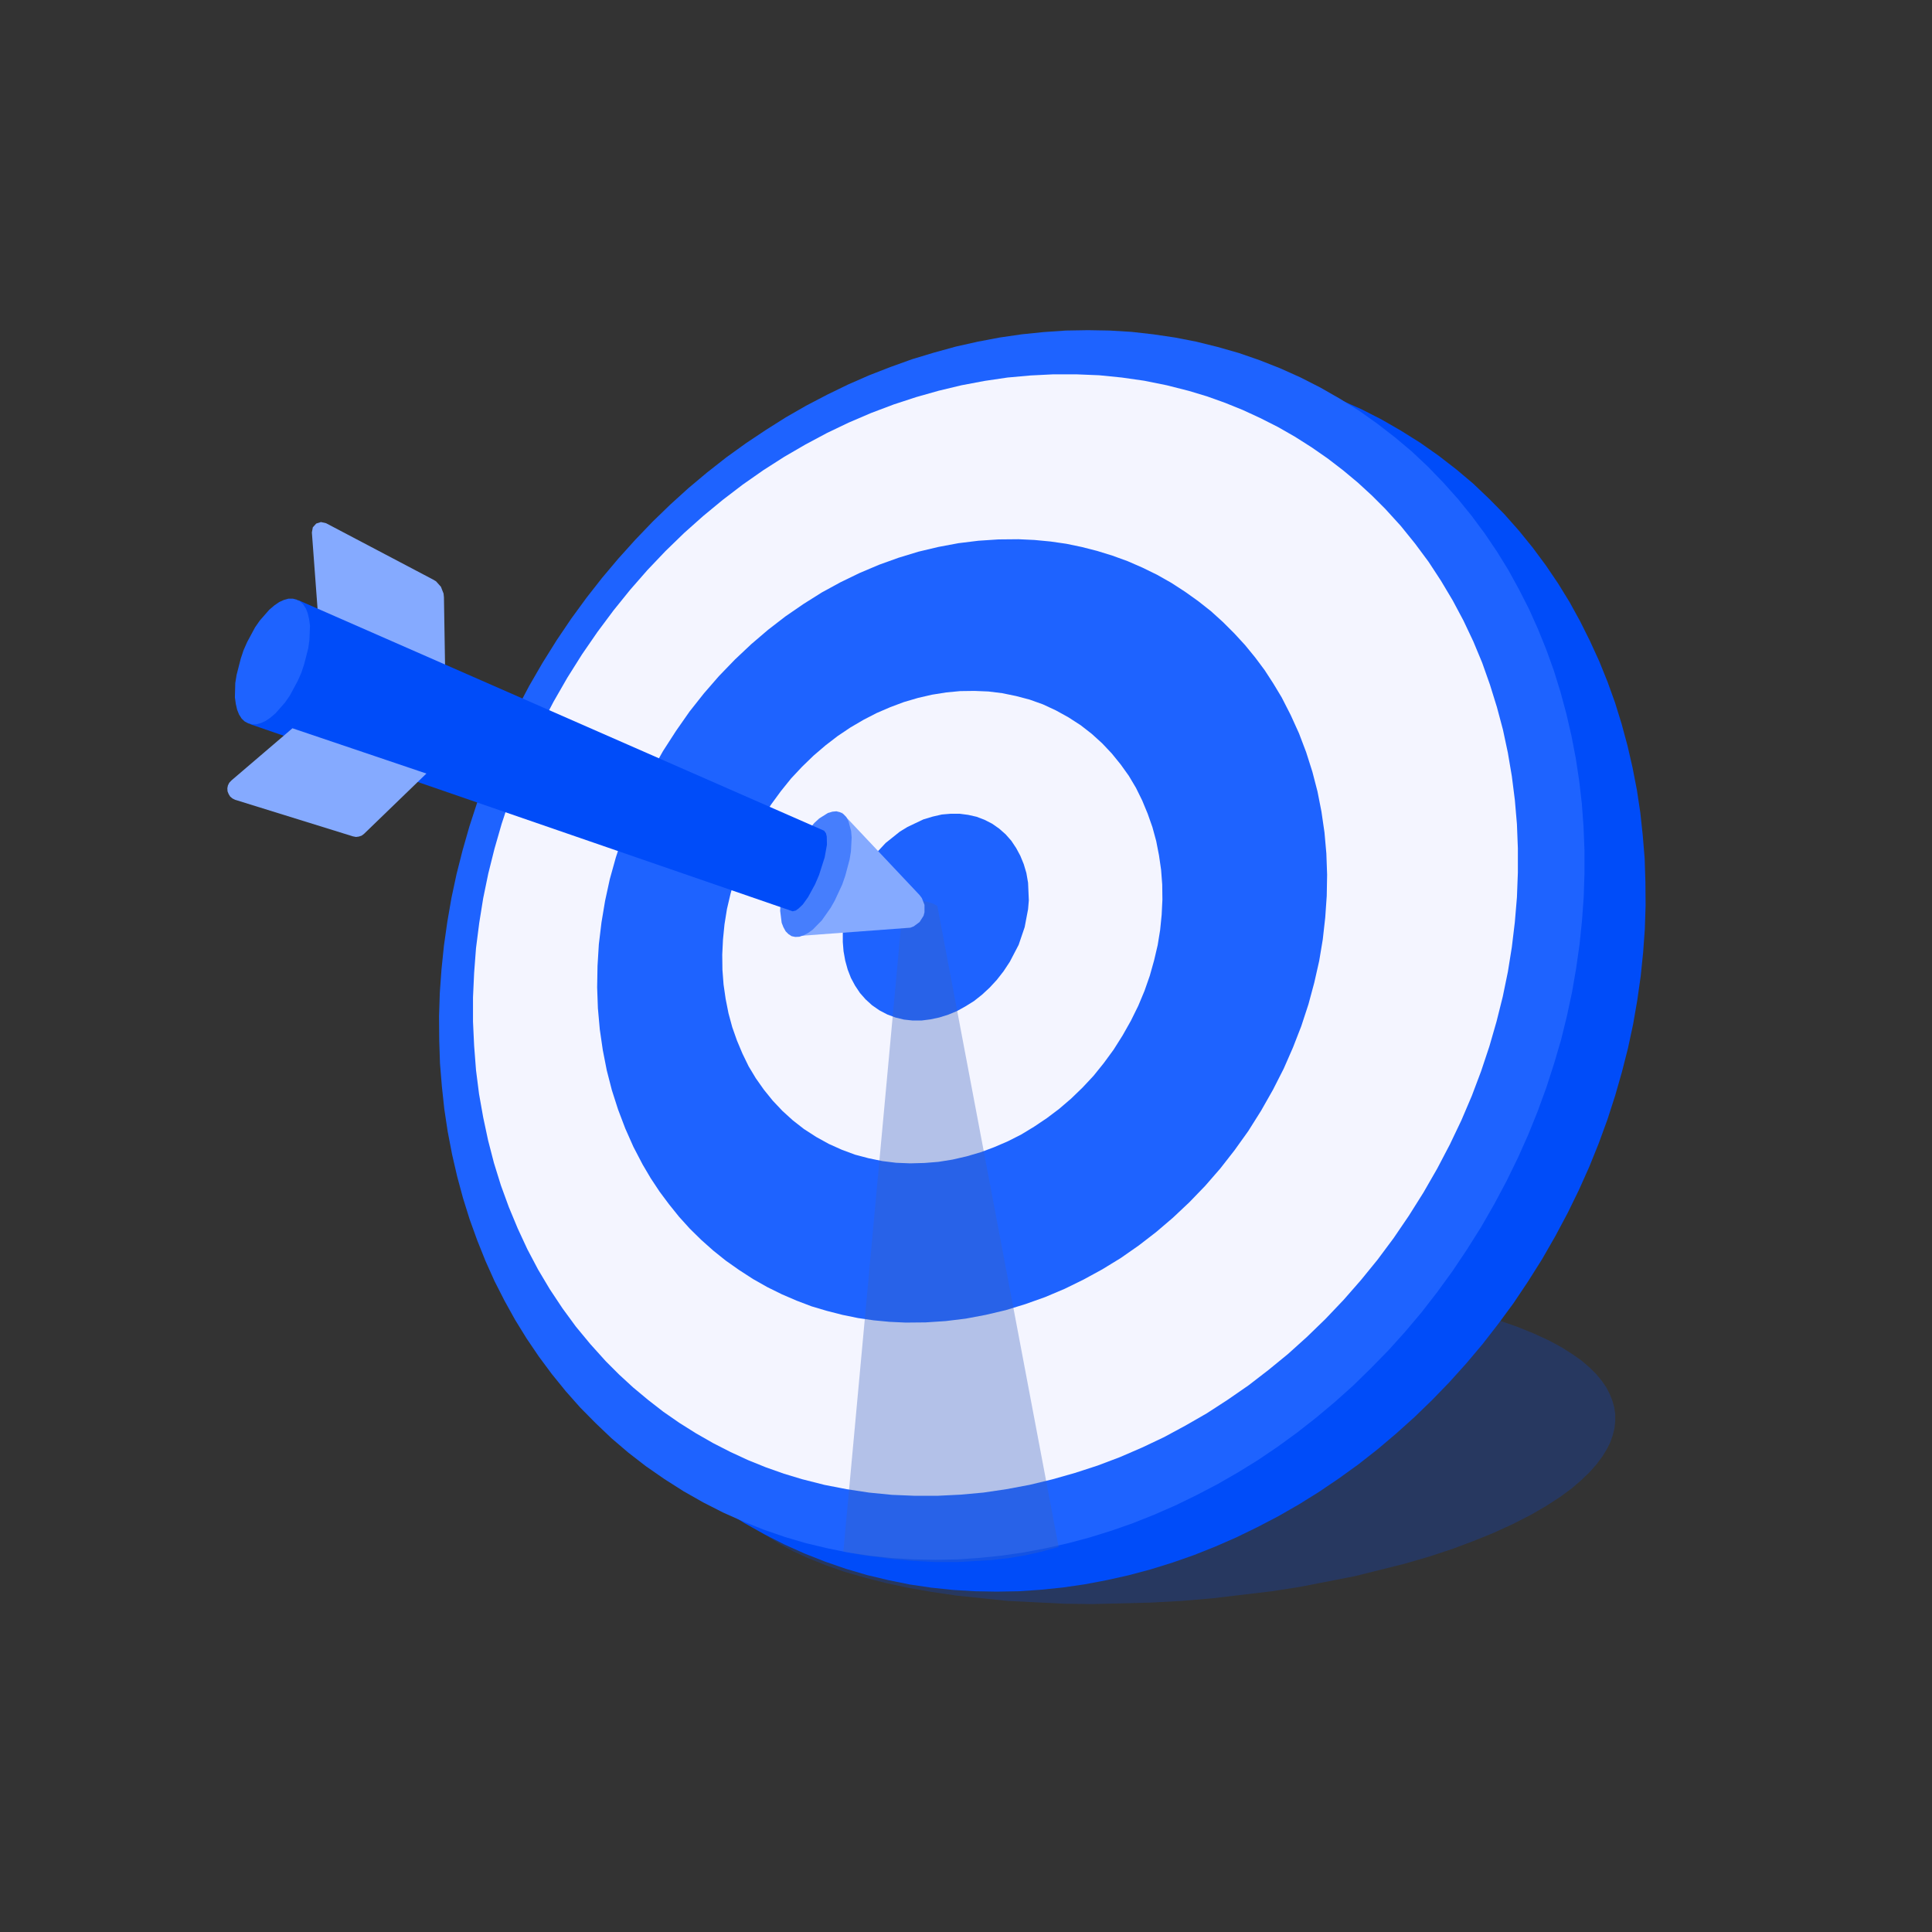 <svg xmlns="http://www.w3.org/2000/svg" xmlns:xlink="http://www.w3.org/1999/xlink" fill="none" version="1.1" width="195" height="195" viewBox="0 0 195 195"><rect x="0" y="0" width="195" height="195" fill="#333333" stroke="none"/><defs><clipPath id="master_svg0_255_24259"><rect x="0" y="0" width="195" height="195" rx="0"/></clipPath><linearGradient x1="15463.73" y1="683.46" x2="16056.39" y2="683.46" id="master_svg1_255_24951"><stop offset="0%" stop-color="#1E63FF" stop-opacity="1"/><stop offset="100%" stop-color="#87ACFF" stop-opacity="1"/></linearGradient><linearGradient x1="15463.73" y1="683.46" x2="16056.39" y2="683.46" id="master_svg2_255_24951"><stop offset="0%" stop-color="#1E63FF" stop-opacity="1"/><stop offset="100%" stop-color="#87ACFF" stop-opacity="1"/></linearGradient><linearGradient x1="15463.73" y1="683.46" x2="16056.39" y2="683.46" id="master_svg3_255_24951"><stop offset="0%" stop-color="#1E63FF" stop-opacity="1"/><stop offset="100%" stop-color="#87ACFF" stop-opacity="1"/></linearGradient><linearGradient x1="474.75" y1="661.68" x2="603.07" y2="661.68" id="master_svg4_74_007568"><stop offset="0%" stop-color="#3962BC" stop-opacity="1"/><stop offset="99%" stop-color="#6673FC" stop-opacity="1"/></linearGradient><linearGradient x1="15463.73" y1="683.46" x2="16056.39" y2="683.46" id="master_svg5_255_24951"><stop offset="0%" stop-color="#1E63FF" stop-opacity="1"/><stop offset="100%" stop-color="#87ACFF" stop-opacity="1"/></linearGradient></defs><g clip-path="url(#master_svg0_255_24259)"><g><g><path d="M163.027,142.746L163.027,143.451L162.951,144.155L162.779,144.86L162.532,145.564L162.17,146.288L161.713,147.031L161.123,147.812L160.418,148.611L159.58,149.411L158.609,150.249L157.466,151.087L156.057,152.001L154.477,152.915L152.687,153.829L150.687,154.743L148.707,155.543L146.574,156.343L144.27,157.104L141.775,157.828L136.748,159.085L131.187,160.17L128.369,160.608L122.427,161.313L119.304,161.58L116.2,161.751L110.221,161.903L107.364,161.865L101.69,161.58L96.548,161.046L93.977,160.666L91.597,160.247L89.369,159.77L87.293,159.237L85.179,158.628L83.294,157.961L81.58,157.276L80.057,156.571L78.819,155.905L77.733,155.238L76.781,154.553L75.982,153.848L75.277,153.163L74.725,152.496L74.268,151.83L73.925,151.163L73.658,150.497L73.487,149.811L73.373,149.125L73.373,148.421L73.468,147.716L73.62,147.012L73.887,146.307L74.23,145.583L74.687,144.841L75.277,144.06L75.982,143.26L76.819,142.46L77.81,141.623L78.933,140.785L80.342,139.871L81.942,138.957L83.732,138.042L85.732,137.128L87.693,136.329L89.845,135.529L92.149,134.786L94.625,134.043L99.652,132.787L105.212,131.701L108.05,131.263L113.972,130.559L117.095,130.311L120.218,130.121L126.198,129.968L129.054,130.006L134.71,130.292L139.871,130.825L142.422,131.206L144.822,131.644L147.05,132.12L149.107,132.634L151.22,133.244L153.125,133.91L154.819,134.596L156.343,135.3L157.581,135.967L158.666,136.652L159.618,137.319L160.437,138.023L161.123,138.709L161.675,139.375L162.132,140.042L162.475,140.708L162.741,141.375L162.932,142.061L163.027,142.746Z" fill="#004CF9" fill-opacity="0.23" style="mix-blend-mode:passthrough"/></g></g><g><g><path d="M141.413,43.475L143.356,44.694L145.222,46.008L146.993,47.379L148.688,48.807L150.287,50.331L151.849,51.911L153.315,53.568L154.705,55.282L156.019,57.053L157.257,58.881L158.419,60.766L159.485,62.708L160.475,64.689L161.408,66.727L162.246,68.802L163.008,70.916L163.674,73.068L164.265,75.258L164.779,77.486L165.217,79.752L165.56,82.018L165.807,84.322L165.998,86.646L166.074,89.007L166.093,91.387L166.017,93.749L165.845,96.129L165.598,98.528L165.255,100.947L164.836,103.365L164.322,105.765L163.712,108.164L163.027,110.563L162.246,112.982L161.37,115.381L160.418,117.743L159.371,120.085L158.228,122.427L156.99,124.75L155.657,127.074L154.229,129.34L152.763,131.53L151.22,133.625L149.64,135.662L148.002,137.604L146.288,139.508L144.536,141.317L142.746,143.05L140.899,144.707L139.033,146.288L137.09,147.811L135.11,149.239L133.11,150.591L131.092,151.848L129.035,153.029L126.921,154.133L124.808,155.162L122.675,156.095L120.523,156.952L118.352,157.713L116.143,158.399L113.934,158.989L111.725,159.484L109.516,159.903L107.288,160.227L105.06,160.456L102.832,160.608L100.604,160.646L98.395,160.608L96.186,160.475L93.996,160.246L91.806,159.922L89.654,159.484L87.502,158.97L85.37,158.342L83.275,157.618L81.199,156.799L79.162,155.885L77.143,154.857L75.144,153.733L73.201,152.496L71.354,151.201L69.583,149.83L67.888,148.382L66.27,146.859L64.727,145.278L63.261,143.622L61.871,141.908L60.557,140.137L59.319,138.309L58.157,136.424L57.091,134.5L56.082,132.52L55.168,130.482L54.33,128.388L53.568,126.274L52.901,124.122L52.311,121.951L51.797,119.723L51.359,117.438L51.016,115.172L50.75,112.868L50.578,110.544L50.483,108.202L50.483,105.803L50.559,103.441L50.73,101.061L50.978,98.662L51.321,96.243L51.74,93.825L52.254,91.425L52.844,89.026L53.549,86.626L54.33,84.227L55.206,81.809L56.158,79.447L57.205,77.105L58.348,74.782L59.585,72.439L60.918,70.135L62.347,67.85L63.813,65.679L65.336,63.565L66.917,61.547L68.555,59.585L70.269,57.681L72.021,55.872L73.83,54.139L75.658,52.482L77.543,50.902L79.485,49.378L81.447,47.95L83.446,46.617L85.484,45.341L87.541,44.161L89.635,43.056L91.768,42.028L93.901,41.095L96.053,40.257L98.224,39.476L100.433,38.81L102.642,38.2L104.851,37.705L107.06,37.286L109.288,36.962L111.516,36.734L113.744,36.582L115.972,36.543L118.181,36.582L120.39,36.715L122.58,36.943L124.77,37.286L126.921,37.705L129.073,38.238L131.206,38.848L133.301,39.571L135.357,40.39L137.414,41.304L139.433,42.333L141.413,43.475Z" fill="#004CF9" fill-opacity="1" style="mix-blend-mode:passthrough"/></g></g><g><g><path d="M135.262,40.257L137.205,41.476L139.052,42.79L140.823,44.161L142.518,45.589L144.136,47.112L145.679,48.712L147.145,50.35L148.535,52.063L149.849,53.834L151.087,55.663L152.249,57.548L153.315,59.49L154.324,61.471L155.238,63.508L156.076,65.584L156.838,67.698L157.504,69.85L158.095,72.04L158.609,74.268L159.047,76.534L159.39,78.8L159.656,81.104L159.828,83.427L159.923,85.789L159.923,88.169L159.847,90.53L159.675,92.911L159.428,95.31L159.085,97.728L158.666,100.147L158.152,102.546L157.562,104.946L156.857,107.345L156.076,109.764L155.2,112.163L154.248,114.524L153.201,116.867L152.058,119.209L150.82,121.532L149.487,123.855L148.059,126.122L146.593,128.311L145.069,130.406L143.489,132.444L141.851,134.386L140.137,136.29L138.366,138.099L136.576,139.851L134.748,141.489L132.863,143.07L130.92,144.593L128.959,146.021L126.96,147.373L124.922,148.63L122.865,149.811L120.752,150.915L118.638,151.944L116.505,152.877L114.353,153.734L112.182,154.495L109.973,155.181L107.764,155.771L105.555,156.266L103.346,156.685L101.118,157.009L98.89,157.238L96.662,157.39L94.434,157.428L92.225,157.39L90.016,157.257L87.826,157.028L85.636,156.704L83.484,156.266L81.333,155.752L79.2,155.124L77.105,154.4L75.048,153.581L72.992,152.667L70.973,151.639L68.993,150.515L67.05,149.278L65.184,147.983L63.413,146.612L61.718,145.164L60.119,143.641L58.557,142.06L57.091,140.404L55.701,138.69L54.387,136.919L53.149,135.091L51.987,133.206L50.921,131.282L49.912,129.302L48.998,127.264L48.16,125.169L47.398,123.056L46.731,120.923L46.141,118.733L45.627,116.505L45.189,114.22L44.846,111.954L44.599,109.649L44.408,107.326L44.332,104.984L44.313,102.584L44.389,100.223L44.561,97.843L44.808,95.443L45.151,93.025L45.57,90.606L46.084,88.207L46.693,85.808L47.379,83.408L48.16,81.009L49.036,78.59L49.988,76.248L51.035,73.887L52.178,71.563L53.416,69.221L54.749,66.917L56.177,64.632L57.643,62.461L59.186,60.347L60.766,58.329L62.404,56.386L64.118,54.482L65.87,52.654L67.66,50.921L69.488,49.264L71.373,47.684L73.315,46.16L75.296,44.732L77.295,43.399L79.314,42.123L81.371,40.942L83.484,39.838L85.598,38.81L87.731,37.876L89.883,37.039L92.054,36.258L94.263,35.591L96.472,34.982L98.681,34.487L100.89,34.068L103.118,33.744L105.346,33.516L107.574,33.363L109.802,33.325L112.011,33.363L114.22,33.497L116.41,33.744L118.6,34.068L120.752,34.487L122.903,35.02L125.036,35.629L127.131,36.353L129.207,37.172L131.244,38.086L133.263,39.114L135.262,40.257Z" fill="url(#master_svg1_255_24951)" fill-opacity="1" style="mix-blend-mode:passthrough"/></g></g><g><g><path d="M130.711,44.085L132.387,45.151L134.005,46.274L135.567,47.474L137.052,48.712L138.461,50.007L139.814,51.359L141.375,53.073L142.822,54.863L144.193,56.71L145.45,58.633L146.631,60.614L147.716,62.651L148.707,64.746L149.602,66.898L150.383,69.107L151.087,71.373L151.697,73.658L152.192,75.981L152.592,78.343L152.896,80.742L153.106,83.18L153.201,85.617L153.201,88.074L153.106,90.568L152.896,93.063L152.592,95.596L152.192,98.09L151.678,100.585L151.049,103.099L150.325,105.612L149.488,108.126L148.554,110.602L147.507,113.058L146.345,115.496L145.069,117.933L143.679,120.352L142.194,122.713L140.651,124.979L139.033,127.15L137.357,129.207L135.624,131.187L133.777,133.129L131.911,134.938L129.987,136.671L128.007,138.29L126.007,139.832L123.913,141.28L121.799,142.651L119.647,143.888L117.495,145.05L115.286,146.097L113.039,147.069L110.773,147.926L108.488,148.668L106.203,149.316L103.918,149.868L101.575,150.306L99.252,150.649L96.948,150.858L94.625,150.972L92.32,150.972L90.016,150.877L87.712,150.649L85.446,150.306L83.199,149.868L80.952,149.297L79.124,148.744L77.295,148.097L75.505,147.373L73.734,146.554L71.982,145.659L70.25,144.669L68.555,143.603L66.936,142.479L65.394,141.28L63.908,140.042L62.499,138.747L61.128,137.376L59.585,135.662L58.119,133.891L56.767,132.044L55.491,130.121L54.311,128.14L53.225,126.083L52.254,123.989L51.359,121.837L50.559,119.647L49.855,117.381L49.264,115.096L48.769,112.772L48.35,110.411L48.045,108.012L47.855,105.555L47.741,103.118L47.741,100.661L47.855,98.186L48.045,95.691L48.369,93.158L48.769,90.664L49.283,88.169L49.912,85.655L50.635,83.142L51.473,80.609L52.406,78.152L53.454,75.696L54.596,73.258L55.872,70.821L57.262,68.402L58.748,66.041L60.309,63.775L61.928,61.604L63.604,59.528L65.336,57.548L67.165,55.625L69.05,53.796L70.973,52.083L72.935,50.464L74.953,48.921L77.048,47.455L79.162,46.103L81.294,44.865L83.465,43.704L85.655,42.656L87.921,41.685L90.188,40.828L92.454,40.085L94.739,39.438L97.043,38.886L99.366,38.448L101.689,38.105L104.013,37.896L106.317,37.781L108.621,37.781L110.944,37.876L113.23,38.105L115.496,38.429L117.762,38.886L120.009,39.457L121.837,40.009L123.646,40.657L125.436,41.38L127.207,42.199L128.978,43.094L130.711,44.085Z" fill="#F4F5FF" fill-opacity="1" style="mix-blend-mode:passthrough"/></g></g><g><g><path d="M118.219,58.824L119.628,59.738L120.961,60.69L122.237,61.699L123.436,62.785L124.579,63.927L125.665,65.108L126.693,66.365L127.645,67.641L128.521,68.993L129.359,70.383L130.273,72.173L131.111,74.02L131.834,75.924L132.463,77.905L132.977,79.885L133.377,81.923L133.682,84.018L133.872,86.15L133.948,88.283L133.91,90.435L133.758,92.606L133.51,94.815L133.148,96.986L132.653,99.176L132.063,101.366L131.339,103.575L130.501,105.727L129.568,107.859L128.483,109.992L127.283,112.106L125.988,114.163L124.598,116.105L123.17,117.933L121.646,119.685L120.047,121.342L118.39,122.903L116.695,124.351L114.943,125.703L113.115,126.979L111.249,128.121L109.364,129.149L107.459,130.083L105.479,130.92L103.498,131.625L101.518,132.234L99.499,132.711L97.481,133.091L95.443,133.339L93.425,133.472L91.406,133.491L89.788,133.415L88.188,133.263L86.607,133.034L85.027,132.711L83.465,132.311L81.923,131.854L80.418,131.282L78.914,130.635L77.448,129.911L76,129.092L74.591,128.178L73.239,127.226L71.982,126.217L70.764,125.131L69.621,124.008L68.536,122.808L67.526,121.551L66.574,120.275L65.679,118.923L64.86,117.533L63.927,115.743L63.108,113.896L62.385,111.992L61.756,110.03L61.242,108.031L60.842,105.993L60.538,103.898L60.347,101.766L60.271,99.652L60.309,97.5L60.442,95.31L60.709,93.101L61.071,90.93L61.547,88.74L62.156,86.55L62.88,84.341L63.699,82.19L64.651,80.057L65.717,77.943L66.917,75.81L68.231,73.773L69.602,71.811L71.049,69.983L72.554,68.25L74.172,66.574L75.829,65.013L77.524,63.565L79.276,62.213L81.104,60.957L82.951,59.795L84.836,58.767L86.76,57.834L88.74,56.996L90.702,56.291L92.701,55.682L94.701,55.206L96.738,54.825L98.757,54.577L100.775,54.444L102.794,54.425L104.413,54.501L106.012,54.653L107.612,54.882L109.173,55.206L110.735,55.605L112.277,56.082L113.801,56.634L115.286,57.281L116.771,58.005L118.219,58.824Z" fill="url(#master_svg2_255_24951)" fill-opacity="1" style="mix-blend-mode:passthrough"/></g></g><g><g><path d="M107.84,72.401L109.078,73.201L110.202,74.077L111.249,75.029L112.22,76.058L113.115,77.162L113.934,78.305L114.658,79.523L115.286,80.799L115.838,82.132L116.315,83.484L116.695,84.875L116.981,86.341L117.191,87.788L117.305,89.274L117.324,90.797L117.248,92.339L117.095,93.863L116.848,95.386L116.486,96.929L116.048,98.49L115.515,100.014L114.886,101.518L114.144,103.023L113.306,104.508L112.392,105.955L111.401,107.307L110.373,108.583L109.269,109.764L108.107,110.887L106.907,111.916L105.67,112.849L104.394,113.706L103.08,114.505L101.728,115.191L100.357,115.781L98.985,116.296L97.557,116.714L96.148,117.038L94.72,117.267L93.311,117.381L91.863,117.419L90.454,117.362L89.064,117.191L87.674,116.905L86.303,116.543L84.97,116.048L83.656,115.458L82.38,114.753L81.142,113.953L80.019,113.077L78.971,112.125L78,111.097L77.105,109.992L76.286,108.831L75.563,107.631L74.934,106.336L74.382,105.022L73.906,103.67L73.525,102.261L73.239,100.814L73.03,99.366L72.916,97.881L72.897,96.358L72.973,94.815L73.125,93.292L73.373,91.749L73.734,90.207L74.172,88.664L74.706,87.141L75.334,85.636L76.077,84.132L76.915,82.628L77.829,81.199L78.819,79.847L79.847,78.571L80.952,77.391L82.113,76.267L83.313,75.239L84.551,74.287L85.827,73.43L87.16,72.649L88.493,71.963L89.864,71.373L91.235,70.859L92.663,70.44L94.072,70.116L95.501,69.888L96.91,69.754L98.357,69.735L99.766,69.793L101.156,69.964L102.546,70.25L103.918,70.611L105.251,71.087L106.565,71.697L107.84,72.401Z" fill="#F4F5FF" fill-opacity="1" style="mix-blend-mode:passthrough"/></g></g><g><g><path d="M100.147,83.142L100.851,83.637L101.499,84.208L102.07,84.855L102.565,85.598L102.984,86.379L103.327,87.217L103.594,88.112L103.765,89.102L103.841,90.873L103.765,91.768L103.422,93.577L102.813,95.367L101.918,97.081L101.289,98.033L100.604,98.909L99.88,99.69L99.119,100.395L98.3,101.042L97.443,101.575L96.586,102.051L95.71,102.413L94.796,102.699L93.901,102.889L93.006,103.003L92.111,103.003L91.235,102.908L90.378,102.699L89.559,102.394L88.759,101.975L88.017,101.461L87.369,100.871L86.798,100.223L86.303,99.481L85.884,98.7L85.56,97.862L85.312,96.967L85.141,96.015L85.065,95.082L85.065,94.091L85.16,93.101L85.351,92.054L85.617,91.063L85.979,90.054L86.417,89.045L86.969,88.036L88.093,86.474L89.388,85.084L90.816,83.941L91.597,83.465L93.196,82.704L94.148,82.418L95.062,82.209L95.957,82.132L96.852,82.132L97.728,82.247L98.566,82.437L99.366,82.742L100.147,83.142Z" fill="url(#master_svg3_255_24951)" fill-opacity="1" style="mix-blend-mode:passthrough"/></g></g><g><g><path d="M90.911,93.806L85.122,156.59L87.007,156.952L90.168,157.371L92.187,157.542L94.339,157.657L96.719,157.657L100.014,157.466L101.728,157.276L103.441,156.99L105.136,156.609L106.85,156.133L94.605,91.425L94.11,91.178L93.368,90.968L92.949,90.93L92.53,91.006L92.092,91.197L91.597,91.692L91.368,92.073L91.025,93.082L90.911,93.806Z" fill="url(#master_svg4_74_007568)" fill-opacity="0.35" style="mix-blend-mode:passthrough"/></g></g><g><path d="M32.145,62.708L44.941,68.459L44.808,60.29L44.77,59.909L44.503,59.224L44.008,58.671L43.685,58.481L32.906,52.806L32.392,52.692L31.916,52.844L31.573,53.225L31.478,53.739L32.145,62.708Z" fill="#85AAFF" fill-opacity="1" style="mix-blend-mode:passthrough"/></g><g><path d="M92.815,90.34L84.951,81.999L80.076,94.51L91.882,93.634L92.225,93.501L92.815,93.063L93.215,92.435L93.311,92.073L93.311,91.33L93.044,90.645L92.815,90.34Z" fill="#85AAFF" fill-opacity="1" style="mix-blend-mode:passthrough"/></g><g><g><path d="M84.798,81.98L85.122,82.17L85.408,82.456L85.636,82.875L85.903,83.884L85.96,84.532L85.884,85.941L85.75,86.76L85.312,88.397L85.008,89.273L84.246,90.911L83.846,91.616L82.951,92.892L82.018,93.844L81.561,94.167L81.123,94.396L80.685,94.548L80.266,94.567L79.904,94.491L79.581,94.282L79.295,93.996L79.066,93.577L78.895,93.139L78.743,91.92L78.819,90.511L78.933,89.711L79.371,88.074L79.676,87.179L80.057,86.322L80.837,84.836L81.294,84.151L82.189,83.065L82.685,82.608L83.561,82.056L84.018,81.923L84.417,81.885L84.798,81.98Z" fill="#467EFD" fill-opacity="1" style="mix-blend-mode:passthrough"/></g></g><g><path d="M30.107,60.576L25.232,73.087L80,91.978L80.323,91.901L80.609,91.692L81.028,91.292L81.561,90.549L82.266,89.254L82.666,88.321L83.237,86.531L83.465,85.255L83.446,84.436L83.37,84.113L83.18,83.846L30.107,60.576Z" fill="#004CF9" fill-opacity="1" style="mix-blend-mode:passthrough"/></g><g><g><path d="M29.936,60.519L30.297,60.709L30.602,60.995L30.869,61.414L31.059,61.89L31.192,62.461L31.288,63.146L31.23,64.594L31.116,65.413L30.697,67.05L30.412,67.907L30.05,68.726L29.25,70.211L28.774,70.897L27.822,71.982L27.289,72.439L26.812,72.763L26.355,72.973L25.879,73.106L25.441,73.106L25.061,73.011L24.699,72.82L24.394,72.535L24.127,72.116L23.937,71.64L23.804,71.068L23.708,70.383L23.747,68.936L23.88,68.117L24.299,66.479L24.584,65.622L24.946,64.803L25.746,63.318L26.222,62.632L27.174,61.547L27.708,61.09L28.184,60.766L28.641,60.557L29.117,60.423L29.555,60.423L29.936,60.519Z" fill="url(#master_svg5_255_24951)" fill-opacity="1" style="mix-blend-mode:passthrough"/></g></g><g><path d="M29.517,73.506L43.037,78.076L36.753,84.151L36.505,84.341L36.22,84.437L35.934,84.475L35.629,84.417L23.728,80.723L23.461,80.59L23.232,80.399L23.08,80.152L22.966,79.866L22.947,79.562L23.004,79.276L23.137,79.009L23.347,78.781L29.517,73.506Z" fill="#85AAFF" fill-opacity="1" style="mix-blend-mode:passthrough"/></g></g></svg>
